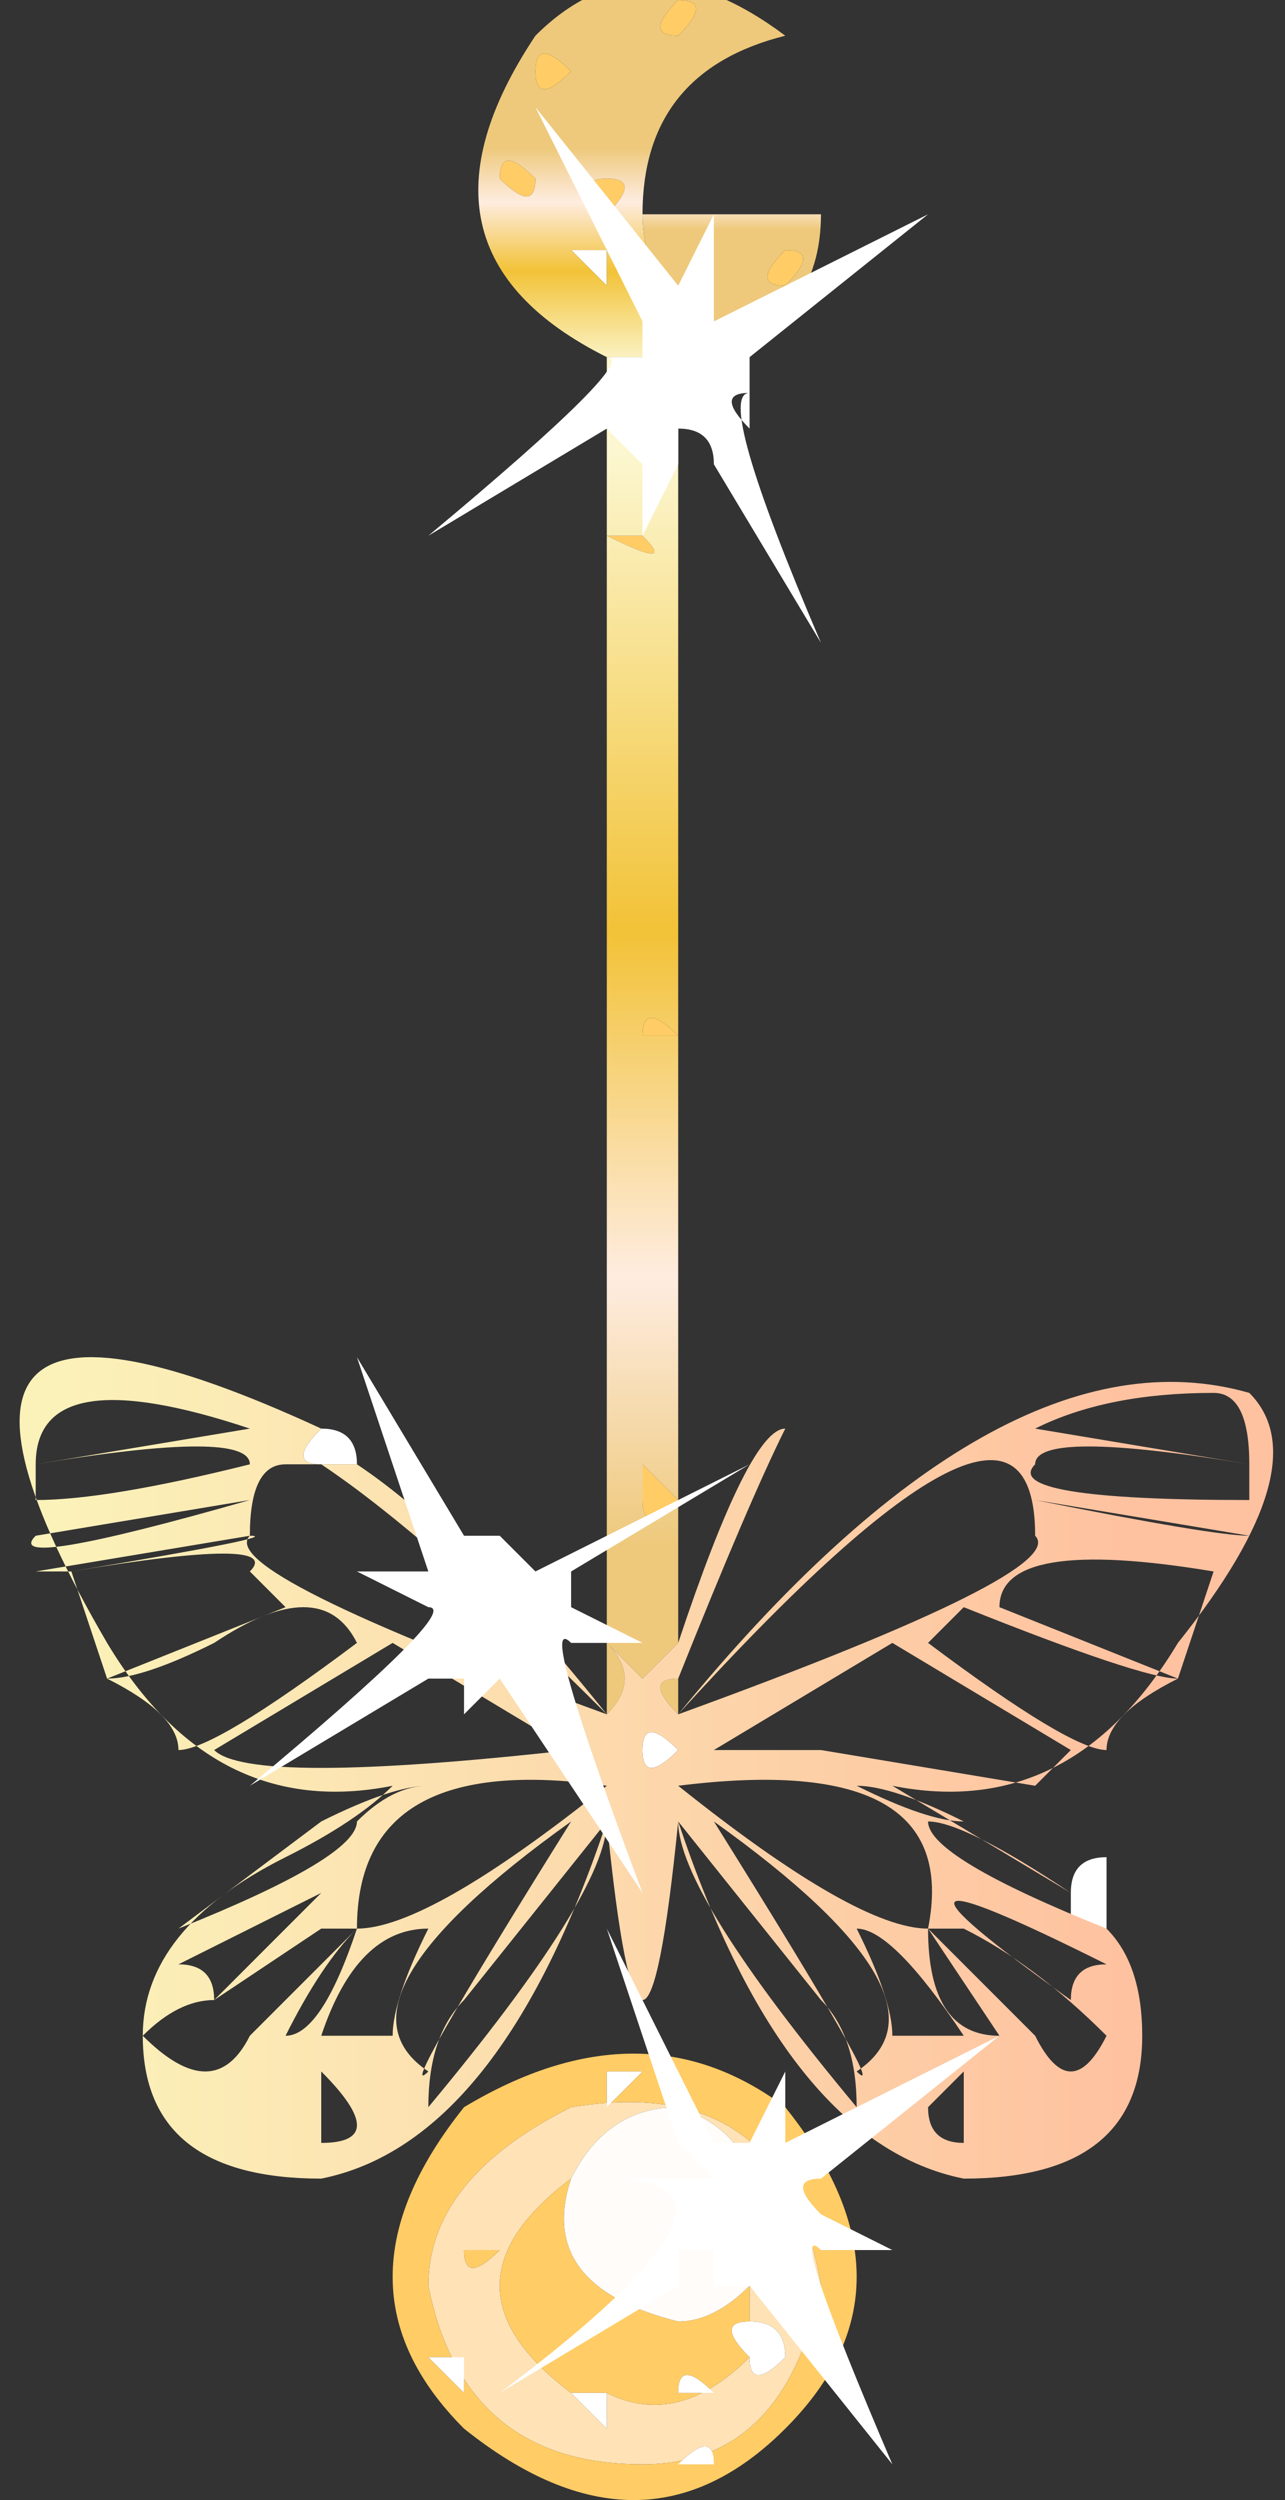 <?xml version="1.0" encoding="UTF-8" standalone="no"?>
<svg xmlns:xlink="http://www.w3.org/1999/xlink" height="3.5px" width="1.8px" xmlns="http://www.w3.org/2000/svg">
  <rect width="100%" height="100%" fill="#333333" stroke="none"/>
  <g transform="matrix(1.0, 0.0, 0.0, 1.0, 0.9, 1.75)">
    <path d="M0.05 -1.75 Q0.1 -1.75 0.05 -1.7 0.0 -1.7 0.05 -1.75 M-0.1 -1.65 Q-0.15 -1.6 -0.15 -1.65 -0.15 -1.7 -0.1 -1.65 M-0.15 -1.5 Q-0.15 -1.45 -0.2 -1.5 -0.2 -1.55 -0.15 -1.5 M-0.05 -1.55 Q-0.05 -1.5 -0.05 -1.55 -0.05 -1.6 -0.05 -1.55 0.0 -1.55 -0.05 -1.55 M-0.05 -1.5 Q0.0 -1.5 -0.05 -1.45 -0.1 -1.5 -0.05 -1.5 M0.0 -1.4 Q0.05 -1.35 0.0 -1.4 M0.2 -1.4 Q0.25 -1.4 0.2 -1.35 0.15 -1.35 0.2 -1.4 M0.0 -1.0 Q0.05 -0.95 -0.05 -1.0 L0.0 -1.0 M0.05 -0.3 L0.0 -0.3 Q0.0 -0.35 0.05 -0.3 M0.05 0.35 Q0.0 0.4 0.0 0.35 L0.0 0.3 0.05 0.35" fill="#ffcc66" fill-rule="evenodd" stroke="none"/>
    <path d="M0.6 0.9 Q0.6 0.85 0.65 0.85 L0.65 0.95 0.6 0.95 0.6 0.9 M-0.45 0.25 Q-0.4 0.25 -0.4 0.3 L-0.45 0.3 Q-0.5 0.3 -0.45 0.25 M0.0 -1.65 L0.0 -1.65 M-0.1 -1.4 L-0.05 -1.4 -0.05 -1.35 -0.1 -1.4 M0.15 -1.4 L0.15 -1.4 M0.05 0.3 L0.05 0.3 M0.05 0.7 Q0.0 0.75 0.0 0.7 0.0 0.65 0.05 0.7" fill="#ffffff" fill-rule="evenodd" stroke="none"/>
    <path d="M0.05 -1.75 Q0.0 -1.7 0.05 -1.7 0.1 -1.75 0.05 -1.75 M-0.05 -1.25 Q-0.35 -1.4 -0.15 -1.7 0.0 -1.85 0.2 -1.7 0.0 -1.65 0.0 -1.45 0.0 -1.35 0.1 -1.25 L0.05 -1.25 -0.05 -1.25 M0.0 -1.65 L0.0 -1.65 M-0.1 -1.65 Q-0.15 -1.7 -0.15 -1.65 -0.15 -1.6 -0.1 -1.65 M0.0 -1.4 Q0.05 -1.35 0.0 -1.4 M-0.05 -1.5 Q-0.1 -1.5 -0.05 -1.45 0.0 -1.5 -0.05 -1.5 M-0.05 -1.55 Q0.0 -1.55 -0.05 -1.55 -0.05 -1.6 -0.05 -1.55 -0.05 -1.5 -0.05 -1.55 M-0.15 -1.5 Q-0.2 -1.55 -0.2 -1.5 -0.15 -1.45 -0.15 -1.5 M-0.1 -1.4 L-0.05 -1.35 -0.05 -1.4 -0.1 -1.4" fill="url(#gradient0)" fill-rule="evenodd" stroke="none"/>
    <path d="M0.0 -1.45 L0.25 -1.45 Q0.25 -1.3 0.1 -1.25 0.0 -1.35 0.0 -1.45 M0.2 -1.4 Q0.15 -1.35 0.2 -1.35 0.25 -1.4 0.2 -1.4 M0.15 -1.4 L0.15 -1.4" fill="url(#gradient1)" fill-rule="evenodd" stroke="none"/>
    <path d="M0.05 -1.25 L0.05 0.3 0.05 0.55 0.0 0.6 Q0.0 0.55 0.0 0.6 L-0.05 0.55 Q0.0 0.6 -0.05 0.65 L-0.05 0.55 -0.05 -1.25 0.05 -1.25 M0.05 0.6 L0.05 0.65 Q0.0 0.6 0.05 0.6 M0.05 -0.3 Q0.0 -0.35 0.0 -0.3 L0.05 -0.3 M0.0 -1.0 L-0.05 -1.0 Q0.05 -0.95 0.0 -1.0 M0.05 0.3 L0.05 0.3 M0.05 0.35 L0.0 0.3 0.0 0.35 Q0.0 0.4 0.05 0.35" fill="url(#gradient2)" fill-rule="evenodd" stroke="none"/>
    <path d="M0.05 0.55 Q0.15 0.25 0.2 0.25 0.15 0.35 0.05 0.6 0.0 0.6 0.05 0.65 0.5 0.1 0.85 0.2 0.95 0.3 0.75 0.55 0.6 0.8 0.35 0.75 L0.6 0.9 Q0.45 0.8 0.4 0.8 0.4 0.85 0.65 0.95 L0.6 0.95 0.65 0.95 Q0.7 1.0 0.7 1.1 0.7 1.3 0.45 1.3 0.2 1.25 0.05 0.8 0.0 1.3 -0.05 0.8 -0.2 1.25 -0.45 1.3 -0.7 1.3 -0.7 1.1 -0.7 0.95 -0.5 0.85 -0.4 0.8 -0.35 0.75 -0.6 0.8 -0.75 0.55 -1.1 -0.05 -0.45 0.25 -0.5 0.3 -0.45 0.3 L-0.5 0.3 Q-0.55 0.3 -0.55 0.4 -0.6 0.45 -0.05 0.65 -0.3 0.4 -0.45 0.3 L-0.4 0.3 Q-0.25 0.4 -0.05 0.65 0.0 0.6 -0.05 0.55 L0.0 0.6 Q0.0 0.55 0.0 0.6 L0.05 0.55 M-0.05 0.55 Q-0.15 0.3 -0.2 0.25 -0.15 0.3 -0.05 0.55 M-0.55 0.3 Q-0.55 0.25 -0.85 0.3 L-0.85 0.35 Q-0.75 0.35 -0.55 0.3 M-0.55 0.25 Q-0.85 0.15 -0.85 0.3 L-0.55 0.25 M-0.55 0.4 L-0.85 0.45 -0.8 0.45 Q-0.5 0.4 -0.55 0.4 M-0.55 0.45 Q-0.5 0.4 -0.8 0.45 L-0.75 0.6 -0.5 0.5 -0.55 0.45 M-0.55 0.35 L-0.85 0.4 Q-0.9 0.45 -0.55 0.35 M-0.6 0.55 Q-0.7 0.6 -0.75 0.6 -0.65 0.65 -0.65 0.7 -0.6 0.7 -0.4 0.55 -0.45 0.45 -0.6 0.55 M-0.35 0.55 L-0.6 0.7 Q-0.55 0.75 -0.1 0.7 L-0.35 0.55 M-0.4 0.8 Q-0.35 0.75 -0.3 0.75 -0.35 0.75 -0.45 0.8 L-0.4 0.8 -0.45 0.8 -0.65 0.95 Q-0.4 0.85 -0.4 0.8 M-0.4 0.95 Q-0.3 0.95 -0.05 0.75 -0.4 0.7 -0.4 0.95 L-0.45 0.95 -0.6 1.05 -0.5 0.95 -0.45 0.9 -0.65 1.0 Q-0.6 1.0 -0.6 1.05 -0.65 1.05 -0.7 1.1 -0.6 1.2 -0.55 1.1 -0.5 1.05 -0.4 0.95 -0.45 1.0 -0.5 1.1 -0.45 1.1 -0.4 0.95 M-0.55 1.2 Q-0.6 1.2 -0.55 1.2 M-0.35 1.1 Q-0.35 1.05 -0.3 0.95 -0.4 0.95 -0.45 1.1 L-0.35 1.1 M-0.45 1.15 Q-0.45 1.2 -0.45 1.25 -0.35 1.25 -0.45 1.15 M-0.35 1.2 L-0.35 1.2 M-0.3 1.15 Q-0.35 1.2 -0.1 0.8 -0.45 1.05 -0.3 1.15 M-0.3 1.2 Q-0.05 0.9 -0.05 0.8 L-0.25 1.05 Q-0.3 1.1 -0.3 1.2 M0.25 0.7 L0.55 0.75 0.6 0.7 0.35 0.55 0.1 0.7 0.25 0.7 M0.05 0.7 Q0.0 0.65 0.0 0.7 0.0 0.75 0.05 0.7 M0.05 0.75 Q0.3 0.95 0.4 0.95 0.45 0.7 0.05 0.75 M0.05 0.8 Q0.05 0.9 0.3 1.2 0.3 1.1 0.25 1.05 L0.05 0.8 M0.8 0.2 Q0.65 0.2 0.55 0.25 L0.85 0.3 Q0.85 0.2 0.8 0.2 M0.85 0.35 L0.85 0.3 Q0.55 0.25 0.55 0.3 0.5 0.35 0.85 0.35 M0.8 0.45 Q0.25 0.35 0.8 0.45 0.5 0.4 0.5 0.5 L0.75 0.6 0.8 0.45 M0.85 0.4 L0.55 0.35 Q0.8 0.4 0.85 0.4 M0.4 0.55 Q0.6 0.7 0.65 0.7 0.65 0.65 0.75 0.6 0.7 0.6 0.45 0.5 L0.4 0.55 M0.55 0.4 Q0.55 0.1 0.05 0.65 0.6 0.45 0.55 0.4 M0.45 0.8 Q0.35 0.75 0.3 0.75 0.4 0.8 0.45 0.8 M0.45 0.95 L0.4 0.95 Q0.5 1.05 0.55 1.1 0.6 1.2 0.65 1.1 0.55 1.0 0.45 0.95 M0.4 0.95 Q0.4 1.1 0.5 1.1 L0.4 0.95 M0.35 1.2 L0.35 1.2 M0.3 1.15 Q0.45 1.05 0.1 0.8 0.35 1.2 0.3 1.15 M0.4 1.2 Q0.4 1.25 0.45 1.25 0.45 1.2 0.45 1.15 L0.4 1.2 M0.3 0.95 Q0.35 1.05 0.35 1.1 L0.45 1.1 Q0.35 0.95 0.3 0.95 M0.6 1.05 Q0.6 1.0 0.65 1.0 0.25 0.8 0.6 1.05 M0.55 1.2 Q0.6 1.2 0.55 1.2" fill="url(#gradient3)" fill-rule="evenodd" stroke="none"/>
    <path d="M0.0 1.05 L0.0 1.05 M0.25 1.2 L0.25 1.2" fill="url(#gradient4)" fill-rule="evenodd" stroke="none"/>
    <path d="M0.25 1.45 Q0.2 1.7 0.0 1.7 -0.25 1.7 -0.3 1.45 -0.3 1.3 -0.1 1.2 -0.05 1.25 -0.1 1.2 0.2 1.15 0.25 1.45 0.25 1.5 0.25 1.45 M0.15 1.45 Q0.2 1.25 0.05 1.2 -0.05 1.2 -0.1 1.3 -0.3 1.45 -0.1 1.6 L-0.05 1.65 -0.05 1.6 Q0.05 1.65 0.15 1.55 0.15 1.6 0.2 1.55 0.2 1.5 0.15 1.5 L0.15 1.45 M-0.2 1.4 L-0.25 1.4 Q-0.25 1.45 -0.2 1.4 M-0.2 1.5 L-0.2 1.5 M0.15 1.6 Q0.15 1.55 0.15 1.6 M0.15 1.65 Q0.1 1.6 0.15 1.65 M0.1 1.7 Q0.1 1.65 0.05 1.7 L0.1 1.7" fill="#ffe2b5" fill-rule="evenodd" stroke="none"/>
    <path d="M0.25 1.45 Q0.2 1.15 -0.1 1.2 -0.05 1.25 -0.1 1.2 -0.3 1.3 -0.3 1.45 -0.25 1.7 0.0 1.7 0.2 1.7 0.25 1.45 M-0.05 1.15 L-0.05 1.2 0.0 1.15 -0.05 1.15 M0.2 1.2 Q0.4 1.45 0.2 1.65 0.0 1.85 -0.25 1.65 -0.45 1.45 -0.25 1.2 0.0 1.05 0.2 1.2 M0.15 1.45 L0.15 1.5 Q0.1 1.5 0.15 1.55 0.05 1.65 -0.05 1.6 L-0.1 1.6 Q-0.3 1.45 -0.1 1.3 -0.15 1.45 0.05 1.5 0.1 1.5 0.15 1.45 M-0.2 1.4 Q-0.25 1.45 -0.25 1.4 L-0.2 1.4 M-0.1 1.75 L-0.1 1.75 M0.15 1.65 Q0.1 1.6 0.15 1.65 M0.1 1.6 Q0.05 1.55 0.05 1.6 L0.1 1.6 M-0.3 1.55 L-0.25 1.6 -0.25 1.55 -0.3 1.55" fill="#ffcc66" fill-rule="evenodd" stroke="none"/>
    <path d="M0.25 1.45 Q0.25 1.5 0.25 1.45 M-0.05 1.15 L0.0 1.15 -0.05 1.2 -0.05 1.15 M0.15 1.5 Q0.2 1.5 0.2 1.55 0.15 1.6 0.15 1.55 0.1 1.5 0.15 1.5 M-0.05 1.6 L-0.05 1.65 -0.1 1.6 -0.05 1.6 M-0.2 1.5 L-0.2 1.5 M-0.1 1.75 L-0.1 1.75 M0.15 1.6 Q0.15 1.55 0.15 1.6 M0.1 1.6 L0.05 1.6 Q0.05 1.55 0.1 1.6 M0.1 1.7 L0.05 1.7 Q0.1 1.65 0.1 1.7 M-0.3 1.55 L-0.25 1.55 -0.25 1.6 -0.3 1.55" fill="#ffffff" fill-rule="evenodd" stroke="none"/>
    <path d="M-0.1 1.3 Q-0.05 1.2 0.05 1.2 0.2 1.25 0.15 1.45 0.1 1.5 0.05 1.5 -0.15 1.45 -0.1 1.3" fill="#fffcf9" fill-rule="evenodd" stroke="none"/>
    <path d="M0.2 1.3 L0.2 1.3 M0.1 1.3 L0.05 1.25 0.05 1.3 0.1 1.3 0.1 1.3 M0.2 1.25 L0.2 1.25 0.5 1.1 0.25 1.3 0.25 1.35 0.35 1.4 0.25 1.4 Q0.2 1.35 0.35 1.7 L0.15 1.45 0.1 1.45 0.05 1.45 -0.2 1.6 Q0.2 1.3 -0.05 1.3 L0.05 1.3 0.05 1.25 -0.05 0.95 0.1 1.25 0.15 1.25 0.2 1.15 0.2 1.25 M0.25 1.3 Q0.2 1.3 0.25 1.35 L0.25 1.3 Q0.25 1.4 0.25 1.3 M0.25 1.35 L0.25 1.35 M0.2 1.4 L0.2 1.4 M0.1 1.45 L0.1 1.4 0.05 1.4 0.1 1.45 0.05 1.4 0.05 1.45 0.1 1.45 0.1 1.45 0.1 1.45 M0.05 1.35 Q0.05 1.4 0.05 1.35 L0.05 1.35" fill="#ffffff" fill-rule="evenodd" stroke="none"/>
    <path d="M-0.1 0.5 L-0.15 0.5 Q-0.1 0.5 -0.15 0.5 L-0.1 0.5 Q-0.1 0.55 -0.1 0.5 L0.0 0.55 -0.1 0.55 Q-0.15 0.5 0.0 0.9 L-0.2 0.6 -0.25 0.65 -0.25 0.6 -0.3 0.6 -0.55 0.75 Q-0.25 0.5 -0.3 0.5 L-0.4 0.45 -0.3 0.45 -0.4 0.15 -0.25 0.4 -0.2 0.4 -0.15 0.45 -0.15 0.45 -0.15 0.45 Q-0.15 0.4 -0.2 0.4 L-0.2 0.4 -0.2 0.4 Q-0.15 0.4 -0.15 0.45 L0.15 0.3 -0.1 0.45 -0.1 0.5 M-0.3 0.45 Q-0.3 0.5 -0.3 0.45 M-0.25 0.45 L-0.25 0.45 M-0.15 0.6 L-0.15 0.6 M-0.1 0.55 L-0.1 0.55 M-0.25 0.6 Q-0.25 0.55 -0.25 0.6 L-0.25 0.6 -0.25 0.6 -0.25 0.6 -0.25 0.6 M-0.3 0.55 L-0.3 0.55 M-0.3 0.5 L-0.3 0.5" fill="#ffffff" fill-rule="evenodd" stroke="none"/>
    <path d="M0.05 -1.35 Q0.05 -1.3 0.05 -1.35 L0.1 -1.45 0.1 -1.3 0.4 -1.45 0.15 -1.25 0.15 -1.2 Q0.1 -1.2 0.25 -0.85 L0.1 -1.1 0.05 -1.1 0.0 -1.0 0.0 -1.1 -0.05 -1.15 -0.3 -1.0 Q0.0 -1.25 -0.05 -1.25 L-0.05 -1.25 0.0 -1.3 -0.15 -1.6 0.05 -1.35 M0.0 -1.3 L0.0 -1.3 -0.05 -1.25 0.0 -1.25 0.0 -1.3 M0.1 -1.3 L0.1 -1.3 M0.15 -1.25 Q0.1 -1.25 0.15 -1.25 L0.15 -1.25 Q0.15 -1.15 0.15 -1.25 M0.0 -1.2 L0.0 -1.2 M0.15 -1.2 Q0.1 -1.2 0.15 -1.15 L0.15 -1.2 M0.15 -1.15 L0.15 -1.15 M0.05 -1.15 L0.05 -1.1 0.1 -1.1 Q0.1 -1.15 0.05 -1.15 M0.05 -1.1 L0.05 -1.1 M0.0 -1.1 L0.0 -1.1 M-0.05 -1.2 L-0.05 -1.2 M-0.05 -1.25 L-0.05 -1.25" fill="#ffffff" fill-rule="evenodd" stroke="none"/>
  </g>
  <defs>
    <linearGradient gradientTransform="matrix(0.0, -2.0E-4, 3.0E-4, 0.0, 0.0, -1.4)" gradientUnits="userSpaceOnUse" id="gradient0" spreadMethod="pad" x1="-819.2" x2="819.2">
      <stop offset="0.0" stop-color="#fcf7d1"/>
      <stop offset="0.412" stop-color="#f2c237"/>
      <stop offset="0.706" stop-color="#feece0"/>
      <stop offset="0.937" stop-color="#eec97b"/>
    </linearGradient>
    <linearGradient gradientTransform="matrix(0.0, 1.0E-4, -1.0E-4, 0.0, 0.15, -1.5)" gradientUnits="userSpaceOnUse" id="gradient1" spreadMethod="pad" x1="-819.2" x2="819.2">
      <stop offset="0.0" stop-color="#fcf7d1"/>
      <stop offset="0.412" stop-color="#f2c237"/>
      <stop offset="0.706" stop-color="#feece0"/>
      <stop offset="0.937" stop-color="#eec97b"/>
    </linearGradient>
    <linearGradient gradientTransform="matrix(0.0, 0.001, -0.001, 0.0, 0.0, -0.3)" gradientUnits="userSpaceOnUse" id="gradient2" spreadMethod="pad" x1="-819.2" x2="819.2">
      <stop offset="0.0" stop-color="#fcf7d1"/>
      <stop offset="0.412" stop-color="#f2c237"/>
      <stop offset="0.706" stop-color="#feece0"/>
      <stop offset="0.937" stop-color="#eec97b"/>
    </linearGradient>
    <linearGradient gradientTransform="matrix(0.001, 0.0, 0.0, 7.0E-4, 0.0, 0.75)" gradientUnits="userSpaceOnUse" id="gradient3" spreadMethod="pad" x1="-819.2" x2="819.2">
      <stop offset="0.0" stop-color="#fbf2b9"/>
      <stop offset="0.91" stop-color="#fec2a0"/>
    </linearGradient>
    <linearGradient gradientTransform="matrix(0.001, 0.0, 0.0, 7.0E-4, 0.0, 0.75)" gradientUnits="userSpaceOnUse" id="gradient4" spreadMethod="pad" x1="-819.2" x2="819.2">
      <stop offset="0.0" stop-color="#fbf2b9"/>
      <stop offset="0.91" stop-color="#fec2a0"/>
    </linearGradient>
  </defs>
</svg>
